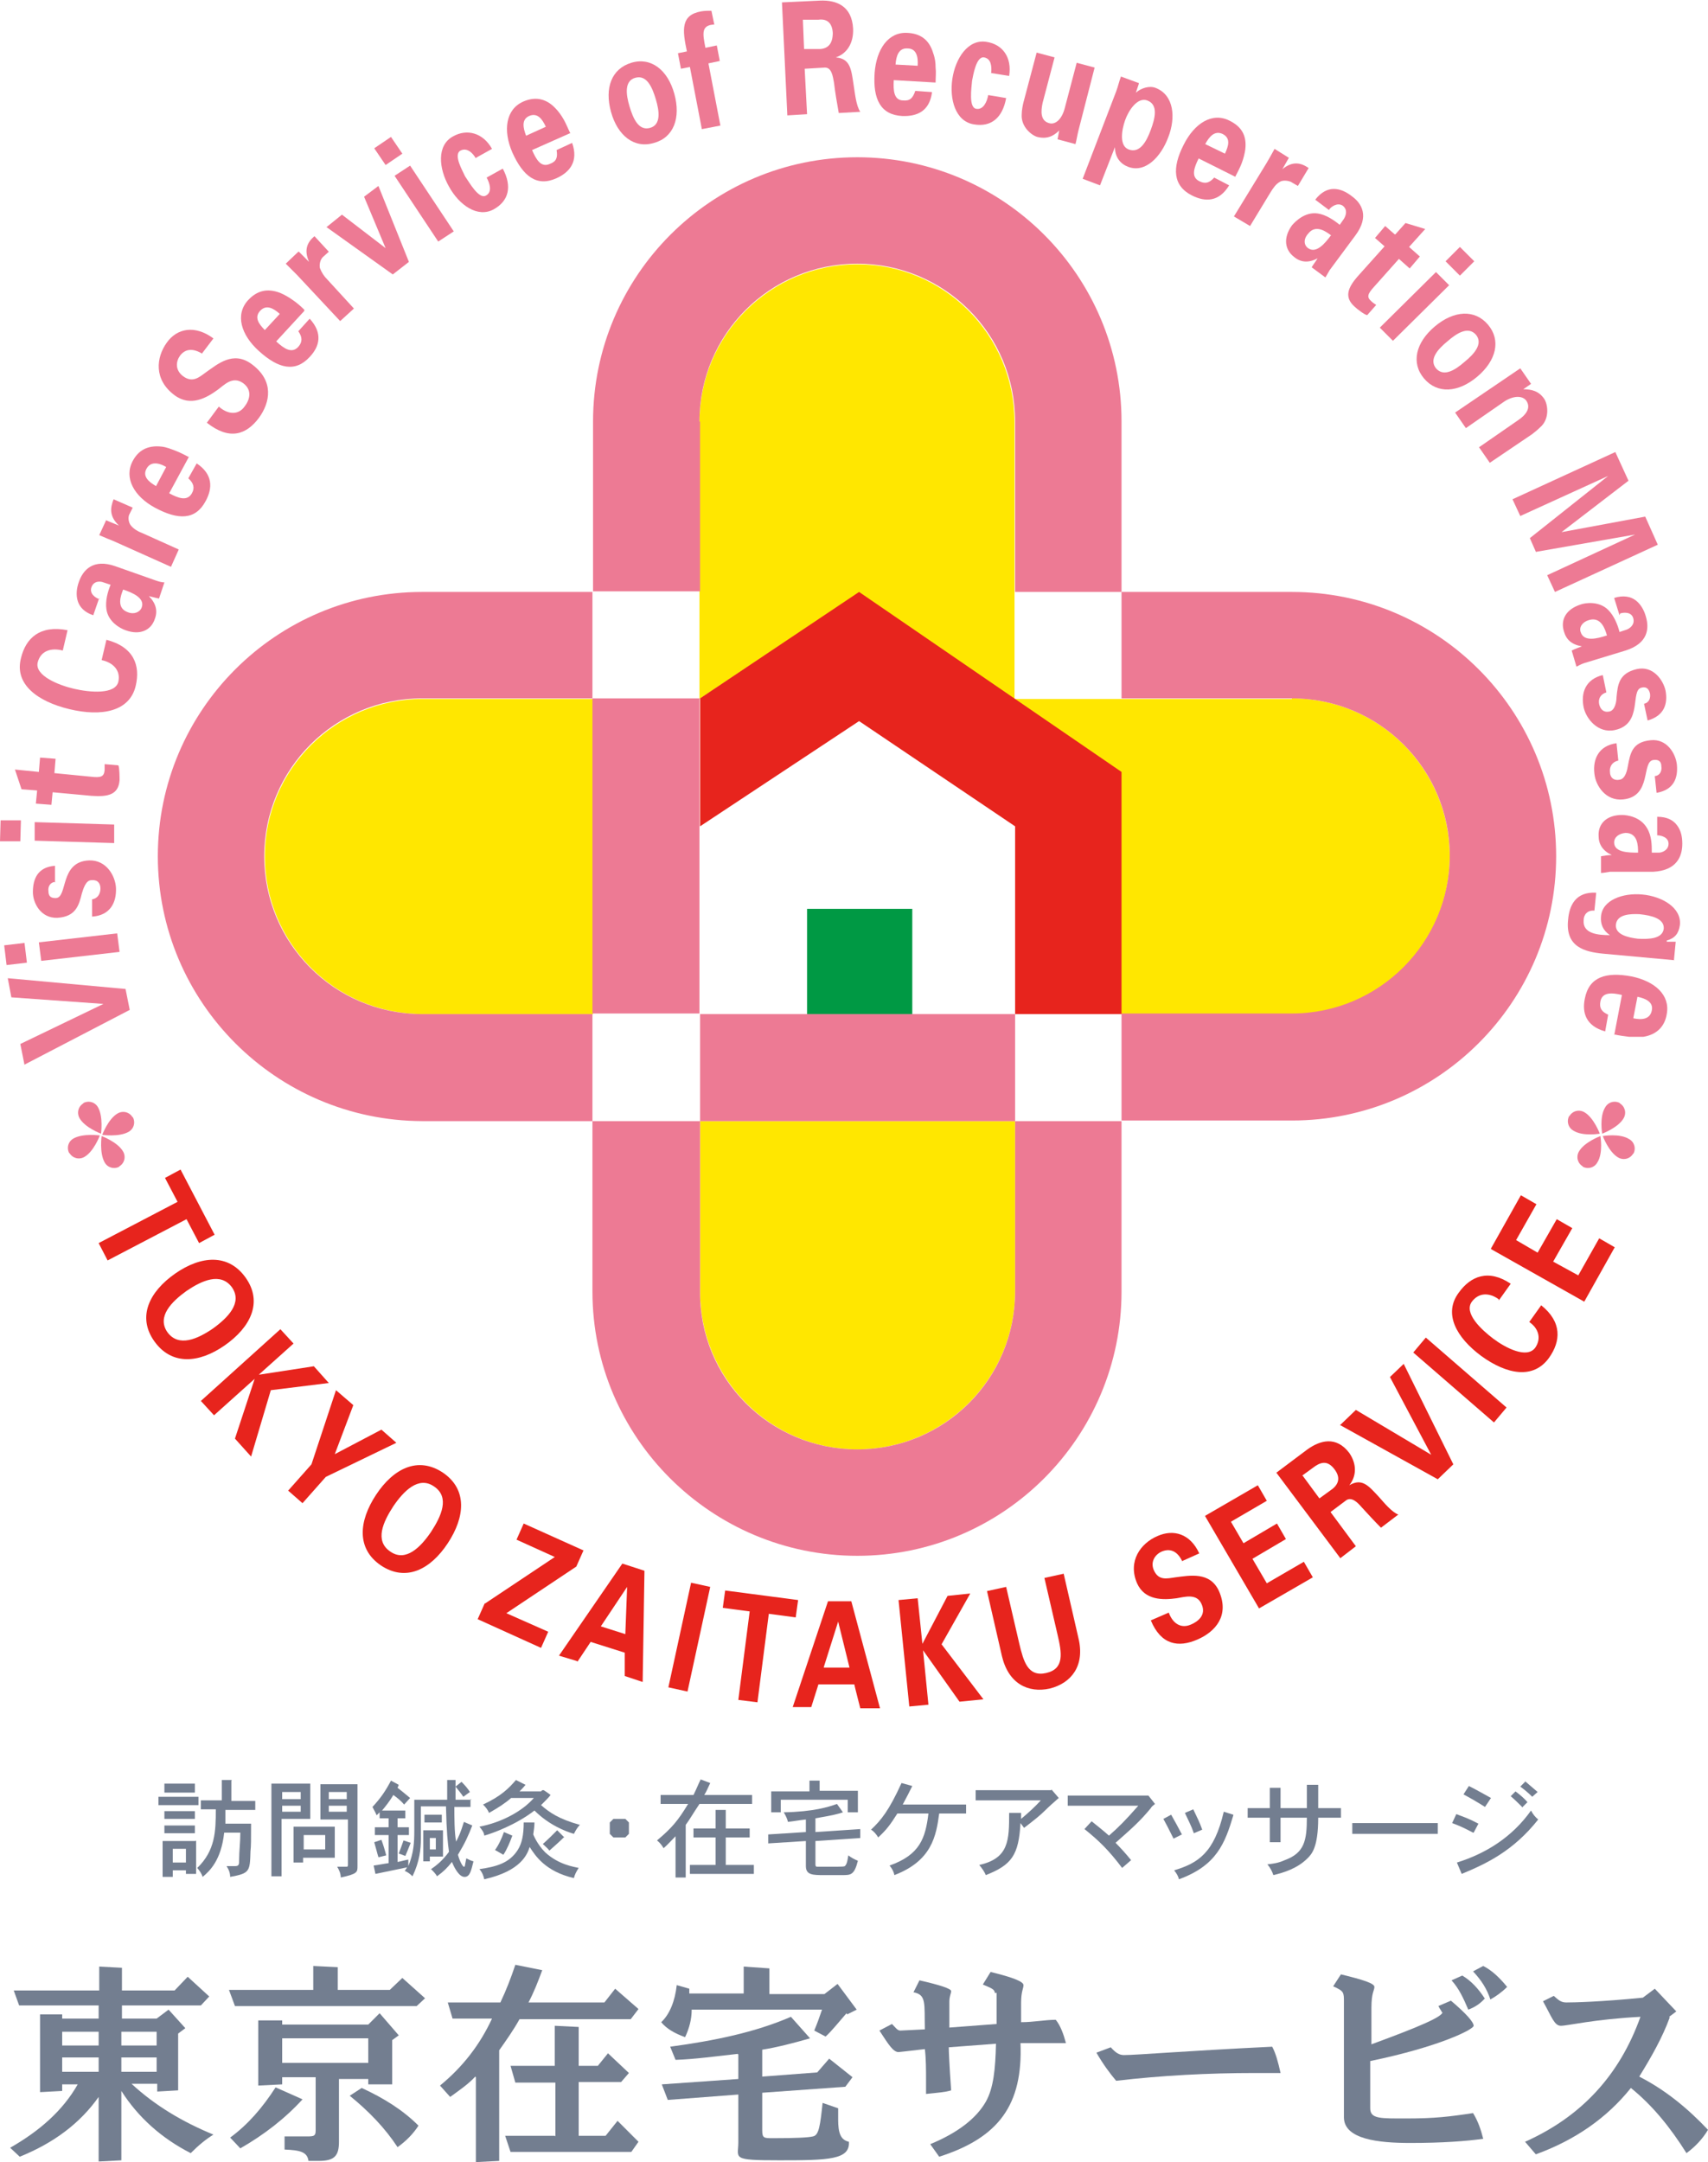 <?xml version="1.0" encoding="UTF-8"?>
<svg id="_レイヤー_1" data-name="レイヤー_1" xmlns="http://www.w3.org/2000/svg" version="1.1" viewBox="0 0 285.7 361.6">
  <!-- Generator: Adobe Illustrator 29.2.1, SVG Export Plug-In . SVG Version: 2.1.0 Build 116)  -->
  <defs>
    <style>
      .st0 {
        fill: #737e90;
      }

      .st1 {
        fill: #ffe700;
      }

      .st2 {
        fill: #e7241d;
      }

      .st3 {
        fill: #094;
      }

      .st4 {
        fill: #ed7a94;
      }
    </style>
  </defs>
  <path class="st2" d="M30.2,195.6l5.7,10.9-2.6,1.4-2.1-4-13.2,6.9-1.5-2.9,13.2-6.9-2.1-4,2.6-1.4Z"/>
  <path class="st2" d="M38.8,215.3c1.8,2.6-.7,5.1-3.2,6.9-2.5,1.7-5.7,3.2-7.6.6-1.8-2.6.7-5.1,3.2-6.9,2.5-1.7,5.7-3.2,7.6-.6ZM25.8,224.3c2.9,4.1,7.5,3.7,11.8.7,4.3-3,6.4-7.2,3.5-11.3-2.9-4.1-7.5-3.7-11.8-.7-4.3,3-6.4,7.2-3.5,11.3Z"/>
  <path class="st2" d="M43.4,229.9h0s9.1-1.4,9.1-1.4l2.5,2.8-9.7,1.2-3.3,11.1-2.7-3,3.3-10h0s-6.8,6.1-6.8,6.1l-2.2-2.4,13.3-12,2.2,2.4-5.8,5.2Z"/>
  <path class="st2" d="M52.1,244.9l4.1-12.4,2.9,2.5-3.1,8.2,7.8-4.1,2.5,2.2-11.8,5.7-3.9,4.4-2.4-2.1,3.9-4.4Z"/>
  <path class="st2" d="M72.6,248.6c2.7,1.8,1.2,5-.5,7.6-1.7,2.5-4.2,5.1-6.8,3.3-2.7-1.8-1.2-5,.5-7.6,1.7-2.5,4.2-5.1,6.8-3.3ZM63.7,261.8c4.2,2.8,8.3.7,11.2-3.7,2.9-4.4,3.3-9-.8-11.8-4.2-2.8-8.3-.7-11.2,3.7-2.9,4.4-3.3,9,.8,11.8Z"/>
  <path class="st2" d="M81.1,268.2l11.7-7.8-6.4-2.9,1.2-2.7,10,4.5-1.2,2.7-11.7,7.8,7,3.1-1.2,2.7-10.6-4.8,1.2-2.7Z"/>
  <path class="st2" d="M100.5,272l4.4-6.6h0s-.3,7.9-.3,7.9l-4.1-1.3ZM96.6,277.9l2.2-3.3,5.7,1.8v3.9c0,0,3,1,3,1l.3-18.6-3.7-1.2-10.6,15.4,3,.9Z"/>
  <path class="st2" d="M115,282.9l-3.2-.7,3.8-17.5,3.2.7-3.8,17.5Z"/>
  <path class="st2" d="M121.3,266l12.2,1.6-.4,2.9-4.5-.6-1.9,14.8-3.2-.4,1.9-14.8-4.5-.6.4-2.9Z"/>
  <path class="st2" d="M137.8,278.8l2.4-7.6h0s1.9,7.7,1.9,7.7h-4.3ZM135.7,285.5l1.2-3.8h6c0,.1,1,4,1,4h3.3c0,0-4.8-17.9-4.8-17.9h-3.9c0,0-5.9,17.7-5.9,17.7h3.1Z"/>
  <path class="st2" d="M154.2,275.1h0s4.3-8.2,4.3-8.2l3.8-.4-4.8,8.5,7,9.2-4,.4-6.1-8.6h0s.9,9.1.9,9.1l-3.2.3-1.8-17.8,3.2-.3.8,7.7Z"/>
  <path class="st2" d="M177.9,263.1l2.5,10.9c1.1,4.6-1.2,7.5-4.8,8.4-3.6.8-6.9-.8-8-5.4l-2.5-10.9,3.2-.7,2.2,9.5c.7,2.9,1.4,5.6,4.5,4.9,3.1-.7,2.6-3.4,1.9-6.4l-2.2-9.5,3.2-.7Z"/>
  <path class="st2" d="M197.7,261c-.8-1.6-2-2.1-3.4-1.5-1.1.5-1.9,1.7-1.3,3.1.8,1.8,2.2,1.4,3.6,1.2,2.4-.3,5.8-1,7.3,2.3,1.8,4.1-.6,6.8-3.6,8.1-3.2,1.4-6.1.9-7.8-3.2l3-1.3c.7,1.9,2.1,2.7,3.7,2,1.2-.5,2.6-1.6,1.8-3.4-.8-1.9-2.9-1.2-4.2-1-2.2.3-5.3.4-6.6-2.5-1.6-3.7.6-6.7,3.4-7.9,2.7-1.2,5.5-.4,7,2.9l-2.9,1.3Z"/>
  <path class="st2" d="M201.6,253.5l8.8-5.1,1.5,2.6-6,3.5,2.1,3.6,5.6-3.3,1.5,2.6-5.6,3.3,2.4,4.1,6.2-3.6,1.5,2.6-9,5.2-9-15.4Z"/>
  <path class="st2" d="M217.8,246.8l2.2-1.6c1.2-.8,2.2-.8,3.2.5,1,1.3.8,2.4-.3,3.3l-2.2,1.6-2.8-3.8ZM222.4,253l2.8-2.1c.9-.6,1.9.4,2.5,1.1,1.1,1.2,2.2,2.4,3.3,3.5l2.9-2.2c-1.1-.4-2.4-2-3.2-2.9-1.7-1.8-2.8-3.3-5-2h0c1.2-1.5,1.3-3.5,0-5.4-2.2-2.9-4.9-2.1-7-.6l-5.2,3.9,10.7,14.3,2.6-2-4.3-5.8Z"/>
  <path class="st2" d="M224.2,238.3l2.6-2.5,12.6,7.5h0s-6.9-13-6.9-13l2.3-2.2,8.3,16.8-2.6,2.5-16.4-9.1Z"/>
  <path class="st2" d="M252,235.4l-2.1,2.5-13.5-11.7,2.1-2.5,13.5,11.7Z"/>
  <path class="st2" d="M250.7,217.3c-1.5-1.1-3.3-1.2-4.5.4-1.4,1.9,1.6,4.7,3.6,6.2,2,1.5,5.6,3.4,7,1.5,1.1-1.6.5-3.3-1-4.3l2-2.8c3.5,2.8,3.3,6,1.3,8.8-2.6,3.6-7,2.8-11.3-.3-4.2-3.1-6.4-7.1-3.8-10.6,2-2.8,5-4,8.7-1.5l-2,2.8Z"/>
  <path class="st2" d="M249.4,208.8l5-8.9,2.6,1.5-3.4,6,3.6,2.1,3.2-5.6,2.6,1.5-3.2,5.6,4.2,2.3,3.5-6.2,2.6,1.5-5.1,9.1-15.6-8.8Z"/>
  <g>
    <path class="st1" d="M169.7,116.9v-46.3c0-14.6-11.8-26.4-26.3-26.4s-26.4,11.8-26.4,26.4v46.3s26.7-17.8,26.7-17.8l26,17.9ZM44.3,143.2c0,14.6,11.8,26.4,26.4,26.4h28.5s0-52.7,0-52.7h-28.5c-14.6,0-26.4,11.8-26.4,26.3ZM117.1,187.5v28.5c0,14.6,11.8,26.4,26.3,26.4s26.4-11.8,26.4-26.4v-28.5s-52.7,0-52.7,0ZM216.1,116.9h-46.4s17.8,12.3,17.8,12.3v40.4s28.6,0,28.6,0c14.6,0,26.4-11.8,26.4-26.4s-11.8-26.4-26.4-26.4Z"/>
    <path class="st4" d="M117,116.8h-17.9v-17.8s-28.5,0-28.5,0c-24.4,0-44.2,19.8-44.2,44.2s19.8,44.2,44.2,44.3h28.5s0-17.9,0-17.9h-28.5c-14.6,0-26.4-11.8-26.4-26.4s11.8-26.4,26.4-26.4h28.5s0,52.7,0,52.7h17.9v-52.7ZM117,70.5c0-14.6,11.8-26.4,26.4-26.4s26.4,11.8,26.4,26.4v28.5s17.8,0,17.8,0v-28.5c0-24.4-19.8-44.2-44.2-44.2s-44.2,19.8-44.2,44.2v28.4s17.9,0,17.9,0v-28.4ZM169.8,187.5v28.5c0,14.6-11.8,26.4-26.4,26.4s-26.4-11.8-26.3-26.4v-28.5h-18v28.5c0,24.4,19.9,44.2,44.3,44.2s44.2-19.8,44.2-44.2v-28.5s-17.8,0-17.8,0ZM216.1,99h-28.5s0,17.8,0,17.8h28.5c14.6,0,26.4,11.8,26.4,26.3s-11.8,26.4-26.4,26.4h-28.5v17.9h28.5c24.4,0,44.2-19.8,44.2-44.2s-19.8-44.2-44.2-44.2ZM117.1,187.5h52.7v-17.9h-52.7v17.9Z"/>
    <path class="st2" d="M143.7,99l-26.6,17.8v21.4l26.6-17.6,26.1,17.6v31.4h17.8v-40.5s-43.9-30.1-43.9-30.1Z"/>
    <rect class="st3" x="135" y="152" width="17.6" height="17.6"/>
  </g>
  <path class="st4" d="M4.1,178.1l-.7-3.5,13.9-6.7h0s-15.4-1.1-15.4-1.1l-.6-3.2,19.7,1.8.7,3.5-17.5,9.1Z"/>
  <path class="st4" d="M6.5,157.6l13.1-1.5.4,3.1-13.1,1.5-.4-3.1ZM.7,158.1l3.4-.4.4,3.3-3.4.4-.4-3.3Z"/>
  <path class="st4" d="M9.3,147.5c-.9,0-1.3.8-1.2,1.5,0,.9.4,1.2,1.2,1.2,2.1,0,.6-6.1,5.6-6.3,2.9-.1,4.4,2.6,4.5,4.6.1,2.5-1,4.6-4,4.8v-2.9c.9-.1,1.4-.9,1.4-1.8,0-.9-.5-1.5-1.5-1.4-1,0-1.4,1.6-1.6,2.2-.5,2-1,3.9-4.1,4.1-2.8.1-4.1-2.5-4.1-4.3,0-2.2.8-4.2,3.7-4.4v2.8Z"/>
  <path class="st4" d="M5.9,137.5l13.2.4v3.1c0,0-13.3-.4-13.3-.4v-3.1ZM.1,137.2h3.4c0,.1-.1,3.5-.1,3.5H0c0-.1.1-3.5.1-3.5Z"/>
  <path class="st4" d="M6.2,132.2l-2.6-.2-1.1-3.3,4,.4.2-2.4,2.6.2-.2,2.4,6.1.6c1.7.2,2.2,0,2.3-1.1,0-.3,0-.7,0-1l2.3.2c.2.4.2,2.1.2,2.5-.2,2.4-1.9,2.8-4.7,2.6l-6.5-.6-.2,2.1-2.6-.2.2-2.1Z"/>
  <path class="st4" d="M10.5,108.8c-1.9-.5-3.7,0-4.2,2-.5,2.2,3.5,3.8,6.1,4.4,2.6.6,6.9,1,7.4-1.2.4-1.9-.9-3.2-2.8-3.6l.8-3.4c4.6,1.2,5.7,4.3,4.9,7.7-1,4.3-5.7,5.2-11.1,3.9s-9.2-4.2-8.1-8.5c.8-3.4,3.2-5.6,7.8-4.7l-.8,3.4Z"/>
  <path class="st4" d="M20.6,98.6c1.5.5,3.7,1.4,3.1,3-.3.8-1.3,1.2-2.3.8-2-.7-1.2-2.8-.8-3.8ZM16.6,100.2c-.6-.2-1.7-.9-1.3-2,.4-1.1,1.5-1,2-.8l1.2.4c-.5,1.2-.9,2.7-.7,4.1.3,2.1,2.3,3.2,3.2,3.5,2.4.9,4.3,0,4.9-1.9.5-1.3.2-2.6-1-3.8h0c.5.1,1.1.3,1.7.4l.9-2.7c-.4,0-.8-.1-1.4-.3l-6.8-2.4c-3.7-1.3-5.4.6-6.1,2.6-.4,1.1-.5,2.2-.2,3.2.3,1,1.1,1.9,2.6,2.4l1-2.9Z"/>
  <path class="st4" d="M17.7,87l2.2.9h0c-1.6-1.5-1.5-2.9-.9-4.4l3.2,1.4-.6,1.2c-.2.5-.1,1.3.3,1.8.5.6,1.2,1,2,1.3l6,2.7-1.3,2.9-9.6-4.3c-.5-.2-1.5-.6-2.4-1l1.2-2.6Z"/>
  <path class="st4" d="M26.1,81.3c-1.2-.7-2.3-1.6-1.6-2.9.7-1.3,2.1-1,3.3-.3l-1.7,3.2ZM31.7,76.5c-.8-.4-1.5-.8-2.3-1.1-.8-.3-1.5-.6-2.3-.7-2.5-.3-4,.7-4.9,2.4-1.5,2.8.2,5.9,3.7,7.8,3.9,2.1,6.8,2.1,8.5-1.1,1.2-2.2,1.2-4.5-1.5-6.3l-1.4,2.5c.9.8,1.1,1.6.6,2.5-.8,1.4-2.3.8-3.8,0l3.3-6.1Z"/>
  <path class="st4" d="M33.9,59.2c-1.6-1-2.9-.9-3.8.3-.7,1-.8,2.4.5,3.4,1.6,1.2,2.7.2,3.8-.6,2-1.4,4.6-3.7,7.7-1.4,3.8,2.8,3.1,6.4,1.2,9-2.1,2.8-4.9,3.8-8.7.8l2-2.7c1.6,1.4,3.3,1.4,4.3,0,.8-1,1.4-2.7-.2-3.9-1.8-1.3-3.2.3-4.3,1.1-1.8,1.3-4.5,2.9-7.2.9-3.5-2.6-3.1-6.3-1.3-8.8,1.7-2.4,4.7-3,7.8-.7l-1.9,2.5Z"/>
  <path class="st4" d="M44.3,55.2c-1-1-1.8-2.1-.8-3.2,1-1.1,2.2-.5,3.3.5l-2.5,2.7ZM50.9,51.8c-.6-.6-1.3-1.2-1.9-1.6-.7-.5-1.4-.9-2.1-1.2-2.3-.9-4-.3-5.4,1.2-2.2,2.4-1.2,5.8,1.8,8.5,3.3,3,6.1,3.6,8.5,1,1.7-1.8,2.2-4,0-6.4l-1.9,2.1c.7,1,.7,1.8,0,2.6-1.1,1.2-2.4.3-3.7-.9l4.7-5.1Z"/>
  <path class="st4" d="M50,42.1l1.7,1.7h0c-.9-2-.3-3.3.9-4.3l2.4,2.6-1,.9c-.4.4-.6,1.1-.5,1.8.3.8.7,1.4,1.3,2l4.4,4.8-2.3,2.1-7.2-7.7c-.4-.4-1.2-1.2-1.9-1.9l2.1-2Z"/>
  <path class="st4" d="M54.6,38l2.6-2.1,7.3,5.6h0s-3.6-8.6-3.6-8.6l2.4-1.8,5.1,12.7-2.7,2.1-11.2-8Z"/>
  <path class="st4" d="M68.6,27.7l7.3,11-2.6,1.7-7.3-11,2.6-1.7ZM65.4,22.9l1.9,2.8-2.8,1.9-1.9-2.8,2.8-1.9Z"/>
  <path class="st4" d="M79.6,26.5c-.5-.9-1.5-1.9-2.6-1.3-1.2.7.4,3.4.8,4.3.7,1,2.3,3.9,3.5,3.2,1.1-.6.6-2.1.1-3l2.7-1.5c1.6,3,1,5.4-1.5,6.8-2.7,1.5-5.8-.7-7.5-3.8-1.7-3-2.1-6.9.7-8.4,2.3-1.3,5-.6,6.5,2.1l-2.7,1.5Z"/>
  <path class="st4" d="M88,22.7c-.5-1.3-.8-2.7.5-3.3,1.4-.6,2.2.5,2.8,1.8l-3.3,1.5ZM95.4,22.3c-.4-.8-.7-1.6-1.1-2.3-.4-.7-.9-1.4-1.4-1.9-1.7-1.8-3.6-1.9-5.4-1.1-2.9,1.3-3.4,4.8-1.8,8.5,1.8,4,4.1,5.8,7.4,4.3,2.2-1,3.7-2.8,2.6-5.9l-2.6,1.2c.2,1.2,0,1.9-1.1,2.3-1.5.7-2.3-.7-3-2.3l6.3-2.8Z"/>
  <path class="st4" d="M105.3,17.8c-.6-2-.9-4.3,1-4.8,1.9-.5,2.8,1.6,3.4,3.6.6,2,.9,4.3-1,4.8-1.9.5-2.8-1.6-3.4-3.6ZM112.8,15.7c-1.1-4-3.9-6.2-7.2-5.2s-4.5,4.2-3.4,8.2c1.1,4,3.9,6.2,7.2,5.2,3.3-.9,4.5-4.2,3.4-8.2Z"/>
  <path class="st4" d="M119.5,4.1c-2.2.1-2,1.4-1.5,3.9l1.9-.4.5,2.6-1.9.4,2,10.4-3.1.6-2-10.4-1.5.3-.5-2.6,1.5-.3c-.8-3.7-1-6.1,2.4-6.7.6-.1,1.1-.1,1.7-.1l.5,2.4Z"/>
  <path class="st4" d="M134.2,3.3h2.7c1.4-.2,2.3.5,2.4,2.2,0,1.7-.7,2.6-2.1,2.7h-2.7c0,.1-.2-4.9-.2-4.9ZM134.6,11.5l3.4-.2c1.1,0,1.3,1.4,1.5,2.5.2,1.7.5,3.4.8,5.1l3.6-.2c-.7-1-.9-3.2-1.1-4.4-.4-2.6-.5-4.5-3-4.7h0c1.8-.6,3-2.3,2.9-4.8-.2-3.9-2.9-4.8-5.5-4.7l-6.4.3.9,18.9,3.3-.2-.4-7.6Z"/>
  <path class="st4" d="M149.8,10.8c.1-1.4.5-2.8,2-2.7,1.5,0,1.8,1.4,1.7,2.9l-3.6-.2ZM156.5,13.8c0-.9.1-1.7,0-2.5,0-.8-.1-1.6-.4-2.4-.7-2.4-2.3-3.3-4.3-3.4-3.2-.2-5.2,2.7-5.5,6.7-.3,4.4,1,7,4.6,7.2,2.5.1,4.6-.8,5-4l-2.8-.2c-.4,1.2-.9,1.7-2,1.6-1.6,0-1.7-1.7-1.6-3.4l6.9.4Z"/>
  <path class="st4" d="M165.8,12.2c.1-1.1,0-2.4-1.2-2.6-1.3-.2-1.8,2.9-2,3.9-.1,1.2-.6,4.5.7,4.7,1.2.2,1.8-1.2,2-2.3l3,.5c-.6,3.3-2.5,4.9-5.4,4.4-3.1-.5-4.1-4.2-3.6-7.6.5-3.4,2.6-6.7,5.7-6.2,2.7.4,4.3,2.6,3.8,5.7l-3.1-.5Z"/>
  <path class="st4" d="M177.2,21.8c-1,1-2.1,1.5-3.7,1.1-1-.3-2.7-1.7-2.6-3.7,0-.8.2-1.7.3-2.1l2.2-8.3,3,.8-2,7.6c-.3,1.4-.4,3,1.1,3.4,1,.3,2.1-.6,2.6-2.5l2-7.6,3,.8-2.7,10.5c-.2.8-.3,1.5-.5,2.3l-3-.8.3-1.6Z"/>
  <path class="st4" d="M188.2,20.1c.6-1.7,2.1-3.9,3.7-3.3,1.9.7,1.3,3,.6,4.9-.7,1.9-1.8,4-3.7,3.3-1.6-.6-1.2-3.2-.6-4.9ZM190.5,13.9l-3-1.1c-.3.8-.5,1.7-.8,2.5l-5.6,14.6,2.9,1.1,2.5-6.4h0c0,1.7.9,2.8,2.2,3.3,2.9,1.1,5.5-1.7,6.7-4.9,1.3-3.3,1-7.1-2.1-8.3-1-.4-2.4,0-3.3.8h0s.5-1.5.5-1.5Z"/>
  <path class="st4" d="M201.6,24.1c.7-1.3,1.6-2.3,2.9-1.7,1.4.7,1,2,.4,3.3l-3.3-1.6ZM206.6,29.6c.4-.8.8-1.5,1.1-2.3.3-.8.5-1.6.6-2.3.3-2.5-.8-3.9-2.6-4.8-2.9-1.5-5.9.4-7.7,4-2,3.9-1.8,6.9,1.4,8.5,2.2,1.1,4.5,1.1,6.2-1.7l-2.5-1.3c-.8.9-1.5,1.1-2.5.6-1.4-.7-.9-2.2-.1-3.8l6.2,3.1Z"/>
  <path class="st4" d="M215.7,26.2l-1.2,2.1h0c1.7-1.4,3.1-1.1,4.4-.2l-1.8,3-1.2-.7c-.5-.2-1.3-.3-1.8,0-.7.4-1.1,1-1.6,1.8l-3.4,5.6-2.7-1.6,5.5-9c.3-.5.8-1.4,1.3-2.3l2.4,1.5Z"/>
  <path class="st4" d="M222.6,39.4c-.9,1.2-2.4,3.1-3.8,2.1-.7-.5-.8-1.5,0-2.4,1.3-1.7,3.1-.3,3.9.3ZM222.3,35.1c.3-.5,1.4-1.3,2.3-.7.9.7.5,1.7.2,2.2l-.7,1c-1-.8-2.3-1.7-3.7-1.9-2.1-.3-3.7,1.3-4.3,2-1.5,2.1-1.2,4.1.4,5.3,1.1.9,2.4,1,3.9.2h0c-.3.5-.7,1-1,1.5l2.3,1.7c.2-.3.4-.7.7-1.2l4.3-5.8c2.4-3.2,1.1-5.4-.6-6.6-.9-.7-1.9-1.2-3-1.2-1,0-2.1.5-3.1,1.8l2.4,1.8Z"/>
  <path class="st4" d="M233.4,39.2l1.7-1.9,3.3,1-2.7,3,1.8,1.6-1.7,2-1.8-1.6-4.1,4.6c-1.2,1.3-1.3,1.8-.5,2.5.2.2.5.4.8.6l-1.5,1.7c-.4,0-1.8-1.1-2.1-1.4-1.8-1.6-1.2-3.2.7-5.3l4.3-4.8-1.6-1.4,1.7-2,1.6,1.4Z"/>
  <path class="st4" d="M242.4,47.7l-9.4,9.3-2.2-2.2,9.4-9.3,2.2,2.2ZM246.6,43.7l-2.4,2.4-2.4-2.4,2.4-2.4,2.4,2.4Z"/>
  <path class="st4" d="M242.1,57.1c1.6-1.4,3.5-2.6,4.8-1.1,1.2,1.5-.3,3.2-1.9,4.5-1.6,1.4-3.5,2.6-4.8,1.1-1.2-1.5.3-3.2,1.9-4.5ZM247.1,63c3.2-2.7,4-6.1,1.8-8.7-2.2-2.6-5.7-2.4-8.9.3-3.2,2.7-4,6.1-1.8,8.7,2.2,2.6,5.7,2.4,8.9-.3Z"/>
  <path class="st4" d="M254.8,65.1h0c1.4,0,2.6.3,3.5,1.6.6.9.9,3.1-.4,4.5-.6.6-1.2,1.1-1.6,1.4l-7.1,4.8-1.8-2.6,6.5-4.5c1.2-.8,2.3-2,1.4-3.3-.6-.8-2-.9-3.6.1l-6.5,4.5-1.8-2.6,10.9-7.4,1.8,2.6-1.3.9Z"/>
  <path class="st4" d="M257,92.5l-1.1-2.5,13.1-10.4h0s-14.7,6.7-14.7,6.7l-1.3-2.8,17.2-7.9,2.2,4.8-11.2,8.6h0s14-2.6,14-2.6l2.1,4.7-17.2,7.9-1.3-2.8,14.7-6.8h0c0,0-16.6,2.9-16.6,2.9Z"/>
  <path class="st4" d="M268.7,106.3c-1.5.5-3.8,1.1-4.3-.6-.3-.8.3-1.7,1.4-2,2-.6,2.7,1.5,3,2.6ZM271,102.6c.6-.2,1.9-.3,2.2.8.3,1.1-.6,1.7-1.1,1.9l-1.2.4c-.3-1.2-.9-2.7-1.9-3.7-1.5-1.5-3.8-1.2-4.6-.9-2.5.8-3.4,2.6-2.8,4.5.4,1.4,1.3,2.2,3,2.5h0c-.5.2-1.1.4-1.7.7l.8,2.7c.4-.2.7-.4,1.3-.6l6.9-2.1c3.8-1.2,4-3.7,3.4-5.7-.3-1.1-.9-2.1-1.7-2.7-.8-.6-2-.9-3.6-.4l.9,2.9Z"/>
  <path class="st4" d="M275,117.7c.9-.2,1.1-1,1-1.7-.2-.8-.6-1.2-1.4-1-2,.4.3,6.1-4.5,7.1-2.8.6-4.8-1.9-5.2-3.8-.5-2.4.3-4.7,3.2-5.4l.6,2.9c-1,.3-1.4,1.1-1.2,2,.2.8.7,1.4,1.7,1.2,1-.2,1.2-1.8,1.2-2.4.2-2.1.4-4,3.4-4.7,2.7-.6,4.4,1.8,4.8,3.6.4,2.2-.2,4.2-3,5l-.6-2.8Z"/>
  <path class="st4" d="M276.8,129.8c.9-.1,1.2-.9,1.1-1.6,0-.9-.5-1.2-1.3-1.1-2.1.2-.2,6.1-5.1,6.6-2.9.3-4.6-2.3-4.8-4.3-.3-2.4.7-4.7,3.7-5.1l.3,2.9c-1,.2-1.5,1-1.4,1.9,0,.9.6,1.5,1.6,1.3,1-.1,1.3-1.7,1.4-2.3.4-2.1.7-4,3.8-4.3,2.7-.3,4.2,2.2,4.4,4.1.2,2.2-.5,4.2-3.4,4.7l-.3-2.8Z"/>
  <path class="st4" d="M274,142.6c-1.5,0-4,0-4-1.7,0-.9.8-1.5,1.9-1.6,2.1,0,2.1,2.2,2.1,3.3ZM277.2,139.7c.6,0,1.9.3,1.9,1.4,0,1.1-1.1,1.5-1.6,1.5h-1.2c0-1.2,0-2.8-.8-4.1-1.1-1.9-3.3-2.2-4.2-2.2-2.6,0-4,1.5-3.9,3.5,0,1.4.7,2.5,2.2,3.2h0c-.6,0-1.2.1-1.8.2v2.8c.4,0,.8-.1,1.5-.2h7.2c4-.2,4.9-2.6,4.9-4.7,0-1.1-.2-2.2-.9-3.1-.6-.8-1.6-1.4-3.3-1.4v3Z"/>
  <path class="st4" d="M274.3,152.9c1.9.2,4.1.7,4,2.4-.2,1.7-2.4,1.8-4.3,1.7-1.7-.2-3.9-.7-3.7-2.4.2-1.7,2.4-1.8,4.1-1.7ZM280,160.6l.3-3.1h-1.5c0-.1,0-.2,0-.2,1.4-.4,2-1.2,2.2-2.6.3-2.9-3-4.8-6.3-5.1-3.2-.3-6.7.9-6.9,3.7-.1,1.2.3,2.3,1.5,3.1h0c-1.9,0-4.6-.2-4.4-2.5,0-.9.6-1.7,1.8-1.6l.3-3c-3.5-.2-4.5,2.2-4.7,4.5-.5,4.6,2.8,5.4,5.9,5.7l12,1.1Z"/>
  <path class="st4" d="M273.9,166.7c1.4.3,2.7.9,2.4,2.3-.3,1.5-1.7,1.6-3.1,1.3l.7-3.6ZM270,173c.9.2,1.7.3,2.5.4.8,0,1.6,0,2.4,0,2.4-.4,3.6-1.9,3.9-3.8.6-3.2-2-5.5-5.9-6.3-4.3-.8-7.1.1-7.8,3.7-.5,2.4.2,4.6,3.4,5.5l.5-2.8c-1.1-.5-1.5-1.1-1.3-2.2.3-1.6,1.9-1.5,3.6-1.1l-1.3,6.8Z"/>
  <g>
    <path class="st4" d="M20,195.1c-.9.5-2,.2-2.5-.7-.9-1.6-.5-4.4-.5-4.4,0,0,2.7,1,3.6,2.6.5.9.2,2-.7,2.5Z"/>
    <path class="st4" d="M13.9,184.5c.9-.5,2-.2,2.5.7.9,1.6.5,4.4.5,4.4,0,0-2.7-1-3.6-2.6-.5-.9-.2-2,.7-2.5Z"/>
    <path class="st4" d="M11.6,192.9c-.5-.9-.2-2,.7-2.5,1.6-.9,4.4-.5,4.4-.5,0,0-1,2.7-2.6,3.6-.9.5-2,.2-2.5-.7Z"/>
    <path class="st4" d="M22.2,186.8c.5.9.2,2-.7,2.5-1.6.9-4.4.5-4.4.5,0,0,1-2.7,2.6-3.6.9-.5,2-.2,2.5.7Z"/>
  </g>
  <g>
    <path class="st4" d="M273.2,192.9c-.5.9-1.6,1.2-2.5.7-1.6-.9-2.6-3.6-2.6-3.6,0,0,2.8-.5,4.4.5.9.5,1.2,1.6.7,2.5Z"/>
    <path class="st4" d="M262.5,186.7c.5-.9,1.6-1.2,2.5-.7,1.6.9,2.6,3.6,2.6,3.6,0,0-2.8.5-4.4-.5-.9-.5-1.2-1.6-.7-2.5Z"/>
    <path class="st4" d="M264.8,195.1c-.9-.5-1.2-1.6-.7-2.5.9-1.6,3.6-2.6,3.6-2.6,0,0,.5,2.8-.5,4.4-.5.9-1.6,1.2-2.5.7Z"/>
    <path class="st4" d="M270.9,184.5c.9.5,1.2,1.6.7,2.5-.9,1.6-3.6,2.6-3.6,2.6,0,0-.5-2.8.5-4.4.5-.9,1.6-1.2,2.5-.7Z"/>
  </g>
  <path class="st0" d="M10.4,346.5v-2.4h6.1v2.4h-6.1ZM16.5,361.5l3.8-.2v-11.6c2.8,4.4,6.7,7.9,11.6,10.4,1.3-1.3,2.5-2.3,3.8-3.1-5.1-2.1-9.7-4.8-13.7-8.5h4.3v1.3l3.5-.2v-9.5l1.2-.9-2.8-3.1-2,1.5h-5.8v-2.2h13.2l1.4-1.5-3.6-3.3-2.2,2.3h-8.8v-3.8l-3.8-.2v4H2.3l.9,2.5h13.3v2.2h-6.1v-.7h-3.7c0-.1,0,13,0,13l3.7-.2v-1.1h2.6c-2.5,4.4-6.4,7.8-11.3,10.6l1.6,1.5c5.7-2.3,10.1-5.6,13.2-10v10.9ZM10.4,342.1v-2.3h6.1v2.3h-6.1ZM20.3,346.5v-2.4h5.9v2.4h-5.9ZM20.3,342.1v-2.3h5.9v2.3h-5.9Z"/>
  <path class="st0" d="M47.2,345v-4.1h14.4v4.1h-14.4ZM38.3,332.8l1,2.7h30.4l1.4-1.3-3.8-3.4-2.1,2h-8.7v-3.8l-4.1-.2v4h-14.1ZM50.6,351.1l-4.5-2c-2.2,3.4-4.6,6.2-7.6,8.4l1.7,1.8c4-2.3,7.5-5,10.5-8.3ZM43.2,348.8l4-.2v-1.2h5.6v8.9c0,1.1-.4,1-2.1,1h-3.1c0-.1,0,2.2,0,2.2,2.6.1,3.8.4,4,1.9h1.7c2.6,0,3.4-.8,3.4-3.2v-10.5h4.9v.9h4v-7.4l1.1-.8-3.2-3.7-1.9,1.9h-14.4v-.7h-4c0-.1,0,11,0,11ZM60.5,349.2l-2,1.3c3.2,2.6,5.9,5.4,8,8.6,1.4-1,2.6-2.2,3.5-3.6-2.6-2.6-5.8-4.6-9.5-6.3Z"/>
  <path class="st0" d="M79.5,347.3c-1.2,1.3-2.7,2.3-4.2,3.4l-1.7-1.9c3.9-3.2,6.7-6.9,8.7-11.2h-6.6l-.8-2.7h8.8c1-2.1,1.8-4.2,2.5-6.3l4.5.9c-.7,1.9-1.4,3.7-2.3,5.4h12.7l1.8-2.3,3.9,3.4-1.3,1.7h-18.6c-1,1.8-2.2,3.5-3.4,5.2v18.5l-3.9.2v-14.2ZM92.9,357.3v-9h-6.7l-.8-2.8h7.4v-6.7l4,.2v6.5h3.2l1.7-2.1,3.5,3.3-1.3,1.5h-7.1v9h4.5l2-2.5,3.5,3.5-1.2,1.7h-20.2l-.9-2.7h8.3Z"/>
  <path class="st0" d="M123.4,343.5c-3.7.4-7.2.9-10.4,1l-.9-2.2c7.4-1,14.2-2.4,20.2-5l3.2,3.6c-2.8.8-5.5,1.5-8,1.9v4.5l9.2-.7,2-2.3,3.9,3.1-1.2,1.6-13.9,1v6.3c0,1.3.3,1.3,1.8,1.3,3.7,0,5.9-.1,6.7-.3,1-.2,1.2-1.9,1.6-5.6l2.6.9v1.9c0,2.2.4,3.4,1.8,3.7.2,3-3.4,3.1-11.6,3.1s-6.9-.3-6.9-3v-8l-11.8.9-1-2.6,12.8-.9v-4.1ZM141.6,336.7c-1.4,1.6-2.5,3-3.5,3.9l-1.9-1c.5-1.2.9-2.3,1.3-3.5h-21.8c0,1.6-.4,3.1-1.1,4.6-1.7-.6-3.1-1.4-4-2.5,1.4-1.3,2.3-3.5,2.6-6.2l2.1.6v.8h9.1v-4.5l4.3.3v4.3h9.2l2.2-1.7,3.2,4.3-1.6.8Z"/>
  <path class="st0" d="M166.4,333.3c0-.6-.6-.8-2-1.4l1.3-2.1c3.7.9,5.5,1.6,5.5,2.2s-.4,1-.4,3,0,1.4,0,2.5v.7c2.1,0,4-.4,5.8-.4.8,1,1.3,2.4,1.7,3.9-1.3,0-2.7,0-4.3,0h-1.1c-.5,0-1.3,0-2.2,0,.4,10.3-3.6,15.8-13.6,19l-1.5-2.1c4.6-1.9,7.7-4.3,9.3-7.1,1.3-2.3,1.6-5.5,1.7-9.7l-7.9.6c0,.6.1,3,.4,7.2-.9.3-2.3.4-4.2.6v-2.2c0-1.9,0-3.7-.2-5.3-2.7.3-4.2.5-4.4.5-.9,0-1.7-1.3-3.2-3.6l2.1-1.1c.6.6.9,1.1,1.4,1.1l4.1-.2c-.1-4.3.3-5.8-1.9-6.2l1-2c3.5.8,5.3,1.4,5.3,1.8s-.3.8-.3,1.8,0,1.2,0,1.4v.9c0,.6,0,1.3,0,2l7.9-.6v-5.2Z"/>
  <path class="st0" d="M188,343.7c2.1,0,10.3-.7,24.8-1.4.6,1.1,1,2.6,1.4,4.4h-4.3c-7.8,0-15.5.4-23.2,1.3-1.1-1.3-2.2-2.8-3.3-4.7l2.4-.9c.8.9,1.4,1.3,2.2,1.3Z"/>
  <path class="st0" d="M241.2,336.6c0-.2-.3-.5-.6-1.1l2.1-.9c2.6,2.2,3.8,3.6,3.8,4.2s-5.7,3.5-17.3,5.9v7.9c0,1.8,1.7,1.7,6.2,1.7s7.1-.3,11-.9c.8,1.3,1.3,2.7,1.7,4.3-2.8.4-6.9.7-12.2.7s-11.1-.6-11.1-4.3v-19.3c0-1.6,0-1.8-1.8-2.6l1.3-2c3.7.9,5.6,1.5,5.6,2.1s-.5.9-.5,3.5v6.1c7.9-2.9,11.9-4.6,11.9-5.4ZM248.4,334.2c-.8.9-1.7,1.5-2.8,1.9-.8-1.9-1.6-3.6-2.8-4.9l1.8-.8c1.5.9,2.7,2.2,3.8,3.9ZM252.1,332.3c-.9.9-1.9,1.6-2.8,2.1-.6-1.8-1.5-3.2-2.9-4.7l1.7-.9c1.4.7,2.7,1.9,4,3.5Z"/>
  <path class="st0" d="M279.3,337.4c-1.2,3.3-3,6.5-5.1,9.9,4.3,2.2,8,5.2,11.5,8.9-.9,1.5-2.1,2.8-3.6,3.9-2.7-4.3-5.7-8-9.3-10.9-4,5-9.3,8.7-15.9,11.1l-1.8-2.1c9.4-4.2,15.8-11.1,19.3-20.9-7.7.4-12.2,1.5-13.3,1.5s-1.5-1.4-3-4.1l1.8-.9c.8.7,1.2,1.1,2.1,1.1,1.4,0,5.7-.1,12.8-.8l2-1.5,3.6,3.8-1.2.9Z"/>
  <g>
    <path class="st0" d="M33.2,300.5v1.4h-6.7v-1.4h6.7ZM32.8,307.8v5.6h-1.7v-.6h-2.2v1.1h-1.7v-6h5.5ZM32.6,298.3v1.5h-5.1v-1.5h5.1ZM32.6,302.9v1.3h-5.1v-1.3h5.1ZM32.6,305.3v1.3h-5.1v-1.3h5.1ZM28.9,309.2v2.3h2.2v-2.3h-2.2ZM38.7,297.8v3.4h4v1.5h-5c0,.7,0,1.6,0,2.3h4.3c0,2.6,0,3.8-.1,4.6-.1,3.4-.1,3.7-3.4,4.3,0-.6-.2-1.2-.6-1.8h1.4c.7,0,.7-.3.7-1.1,0-1.4.2-2.8.2-4.5h-2.7c-.5,4.6-2.4,6.4-3.6,7.4-.2-.6-.5-1-.9-1.5,3-2.9,3.1-6.1,3.1-9.8h-2.5v-1.5h3.5v-3.4h1.7Z"/>
    <path class="st0" d="M51.9,298.3v5.9h-4.8v9.6h-1.7v-15.5h6.4ZM47.2,299.7v1.2h3.1v-1.2h-3.1ZM47.2,302v1h3.1v-1h-3.1ZM56,305.5v5.2h-5.3v.8h-1.6v-6h6.9ZM50.8,306.9v2.4h3.6v-2.4h-3.6ZM59.8,298.4v13.7c0,1,0,1.3-2.8,1.9,0-.7-.3-1.3-.6-1.8h1.5c.2,0,.3,0,.3-.3v-7.6h-4.6v-5.9h6.4ZM55,299.7v1.2h3v-1.2h-3ZM55,302v1h3v-1h-3Z"/>
    <path class="st0" d="M78.7,300.9v1.3h-2.7c0,1.6,0,4.4.3,5.8.5-1,.7-1.4,1.3-3.3l1.4.6c-.7,1.8-1.2,2.9-2.4,4.9.3,1.1.8,2,1,2s.1,0,.4-1.4c.4.2.8.4,1.2.5-.4,1.6-.6,2.6-1.5,2.6s-1.7-1.5-2.1-2.5c-.8,1-1.4,1.6-2.5,2.4-.2-.4-.6-.8-1-1.2.9-.6,2-1.5,3-2.9-.2-1.5-.4-3.1-.5-7.6h-4.2c0,3.4,0,4.5,0,5.4,0,1.7-.2,3.8-1.4,6.3-.4-.4-.8-.7-1.3-.9l.4-.6c-2.9.6-3.9.8-5.3,1.1l-.3-1.4c.8-.1,1.7-.3,2.5-.4v-4.7h-2.3v-1.3h2.3v-1.5h-1.5v-1l-.5.5c-.2-.5-.5-1-.7-1.4,1.4-1.5,2.2-2.7,3.1-4.4l1.3.7-.2.5c.8.6,1.6,1.3,2.1,1.7l-1,1.1c-.4-.5-1.1-1.1-1.8-1.6-.6,1-1.3,1.9-1.9,2.6h3.9v1.3h-1.3v1.5h1.9v1.3h-1.9v4.5c.6-.1,1.2-.3,1.8-.4v1.1c.9-2.2,1-3.9,1-6v-5.1h5.5v-3.3h1.4c0,1.6,0,2.4,0,3.3h2.7ZM63.3,310.6c-.2-.6-.4-1.5-.7-2.5l1.2-.4c.3.8.6,1.8.8,2.6l-1.2.3ZM68.7,308.2c-.3.8-.7,1.7-.9,2.2-.3-.1-.7-.3-1.1-.4.3-.8.6-1.6.8-2.2l1.2.4ZM74.1,306.1v4.4h-2.2v.8h-1.1v-5.2h3.3ZM73.9,303.5v1.3h-2.9v-1.3h2.9ZM71.9,307.4v1.9h1v-1.9h-1ZM77.2,298c.6.6,1.1,1.2,1.4,1.7l-1.1.8c-.4-.6-.9-1.2-1.3-1.7l1-.8Z"/>
    <path class="st0" d="M89.4,304.8c0,.6-.1,1.3-.2,2,0,0,.6,1.6,2,3,2.3,2.1,4.8,2.4,5.6,2.6-.4.6-.7,1.2-.8,1.7-4.8-1.1-6.5-3.8-7.4-5.2-.4,1.2-1.4,4-7.6,5.4-.1-.5-.3-1.1-.8-1.7,2.8-.4,5-1,6.4-3.2.7-1.1,1-2.5,1-4.6h1.8ZM90.7,299.4h.2c0-.1,1.2.8,1.2.8-.3.4-.9,1-1.6,1.7,1.4,1.2,2.9,2.3,6.5,3.3-.4.4-.7.9-1,1.5-1.4-.4-4.2-1.5-6.6-3.9-3.1,2.4-7,3.8-8.4,4.2,0-.5-.4-1-.8-1.5,3.7-.7,7.2-2.6,9.1-4.8h-3.8c-.9.8-2.1,1.6-3.7,2.5-.2-.5-.5-.9-1-1.4,3-1.4,4.3-2.7,5.5-4.1l1.6.8c-.3.4-.7.8-1,1.1h3.6ZM85.7,307c-.4,1.1-.9,2.3-1.5,3.2l-1.4-.8c.6-.8,1.1-1.9,1.5-3l1.4.6ZM94.4,307.2c-.7.7-1.7,1.6-2.5,2.3-.3-.4-.7-.7-1.1-1.1.8-.7,1.8-1.7,2.4-2.3l1.1,1.1Z"/>
    <path class="st0" d="M104.6,304.2l.6.6v1.9l-.6.6h-2l-.6-.6v-1.9l.6-.6h1.9Z"/>
    <path class="st0" d="M125.8,300.2v1.5h-8.8c-1.4,2.1-1.5,2.4-2.3,3.5v8.8h-1.7v-6.9c-.6.6-1.3,1.4-2,2-.3-.5-.6-.9-1.1-1.3,2.5-2.1,3.5-3.3,5.2-6.1h-4.6v-1.5h5.5c.5-1,.8-1.8,1.2-2.6l1.6.6c-.3.6-.6,1.4-1,2h8ZM121.4,302.7v3.1h4v1.5h-4v4.6h4.7v1.5h-10.7v-1.5h4.3v-4.6h-3.7v-1.5h3.7v-3.1h1.7Z"/>
    <path class="st0" d="M136.4,306.4l7.5-.5v1.5c0,0-7.5.5-7.5.5v3.8c0,.3,0,.5.3.5.2,0,1.2,0,2,0,2.4,0,2.6,0,2.7-.2.3-.3.4-1.1.5-1.7.5.4,1.1.7,1.6.9-.6,2.4-1.2,2.4-2.6,2.4h-3.1c-1.8,0-3,0-3-1.5v-4.2l-6.3.4v-1.5c0,0,6.3-.4,6.3-.4v-2.1c-1,.1-2.1.3-3,.4-.1-.5-.4-1.1-.7-1.6,5-.1,7.5-.9,8.9-1.4l1,1.4c-.9.3-1.7.5-4.6,1v2.2ZM137.1,297.7v1.8h6.4v3.6h-1.7v-2.1h-11.2v2.1h-1.6v-3.5h6.4v-1.8h1.7Z"/>
    <path class="st0" d="M161.6,301.8v1.5h-4.5c-.5,3.7-1.2,7.9-7.5,10.3-.1-.6-.4-1.1-.8-1.6,5.1-1.8,6-4.6,6.5-8.7h-5.2c-1.2,1.9-1.8,2.7-3.2,4-.3-.5-.7-1-1.2-1.3,1.7-1.6,3-3.2,5.1-7.8l1.8.5c-.5,1-1,2-1.6,3.1h10.5Z"/>
    <path class="st0" d="M175.9,299.3l1.2,1.4c-.7.6-1.7,1.5-2.3,2.1-.8.8-1.8,1.6-3.5,2.9l-.6-.8c-.3,5.4-1.5,7-5.8,8.7-.2-.5-.6-1.1-1.1-1.7,5-1.1,5-4.2,5-8.7h2v1c1.2-1,2.4-2.1,3.3-3.1h-10.9v-1.7h12.6l.2-.2Z"/>
    <path class="st0" d="M192.1,300.3l1.1,1.4c-.5.4-.6.5-.7.7-1.9,2.3-3.2,3.4-5.9,5.8.8.8,1.8,1.9,2.6,2.9l-1.5,1.3c-2.2-2.9-3.8-4.5-6.3-6.5l1.2-1.3c1,.8,2,1.6,2.9,2.4,1.7-1.5,2.7-2.5,4.9-5h-11.8v-1.7h13.6Z"/>
    <path class="st0" d="M195.9,303.5c.8,1.4,1,1.8,1.8,3.3l-1.4.7c-1-2-1.1-2.2-1.7-3.3l1.3-.7ZM206.3,303.6c-1.4,4.7-2.8,8.4-9.1,10.7-.1-.5-.4-1-.8-1.5,4-1.2,6.7-2.9,8.3-9.8l1.6.5ZM199.6,302.6c.7,1.5,1,2,1.5,3.4l-1.4.6c-.5-1.4-.9-2.1-1.5-3.4l1.4-.6Z"/>
    <path class="st0" d="M220.5,298.5v3.9h3.8v1.6h-3.8c0,5-1.1,6.1-1.8,6.8-1.7,1.7-4,2.4-5.7,2.8-.2-.6-.5-1.2-1-1.8.9-.1,1.8-.2,2.9-.7,3.3-1.2,3.7-3.3,3.7-7.1h-4.4v4.1h-1.8v-4.1h-3.7v-1.6h3.7v-3.4h1.8v3.4h4.4v-3.9h1.8Z"/>
    <path class="st0" d="M240.5,304.9v1.8h-14.3v-1.8h14.3Z"/>
    <path class="st0" d="M246.4,306.5c-1.5-.8-2.4-1.2-3.5-1.6l.7-1.5c1.3.5,2,.7,3.7,1.6l-.8,1.5ZM243.7,311.5c4.8-1.5,9.2-4.2,12.4-8.7.3.6.7,1.1,1.2,1.5-4.2,5.3-8.7,7.4-12.8,9.1l-.8-1.9ZM248.4,302.2c-1.6-1-2.3-1.4-3.6-2.1l.9-1.4c1.4.7,2.6,1.4,3.7,2l-1,1.5ZM254.6,302.2c-.6-.6-1.2-1.2-1.9-1.8l.8-.8c.8.6,1.5,1.2,2,1.8l-.9.9ZM255.1,297.9c.7.6,1.4,1.2,2.1,1.8l-.9.8c-.6-.6-1.3-1.2-2-1.7l.9-.9Z"/>
  </g>
</svg>